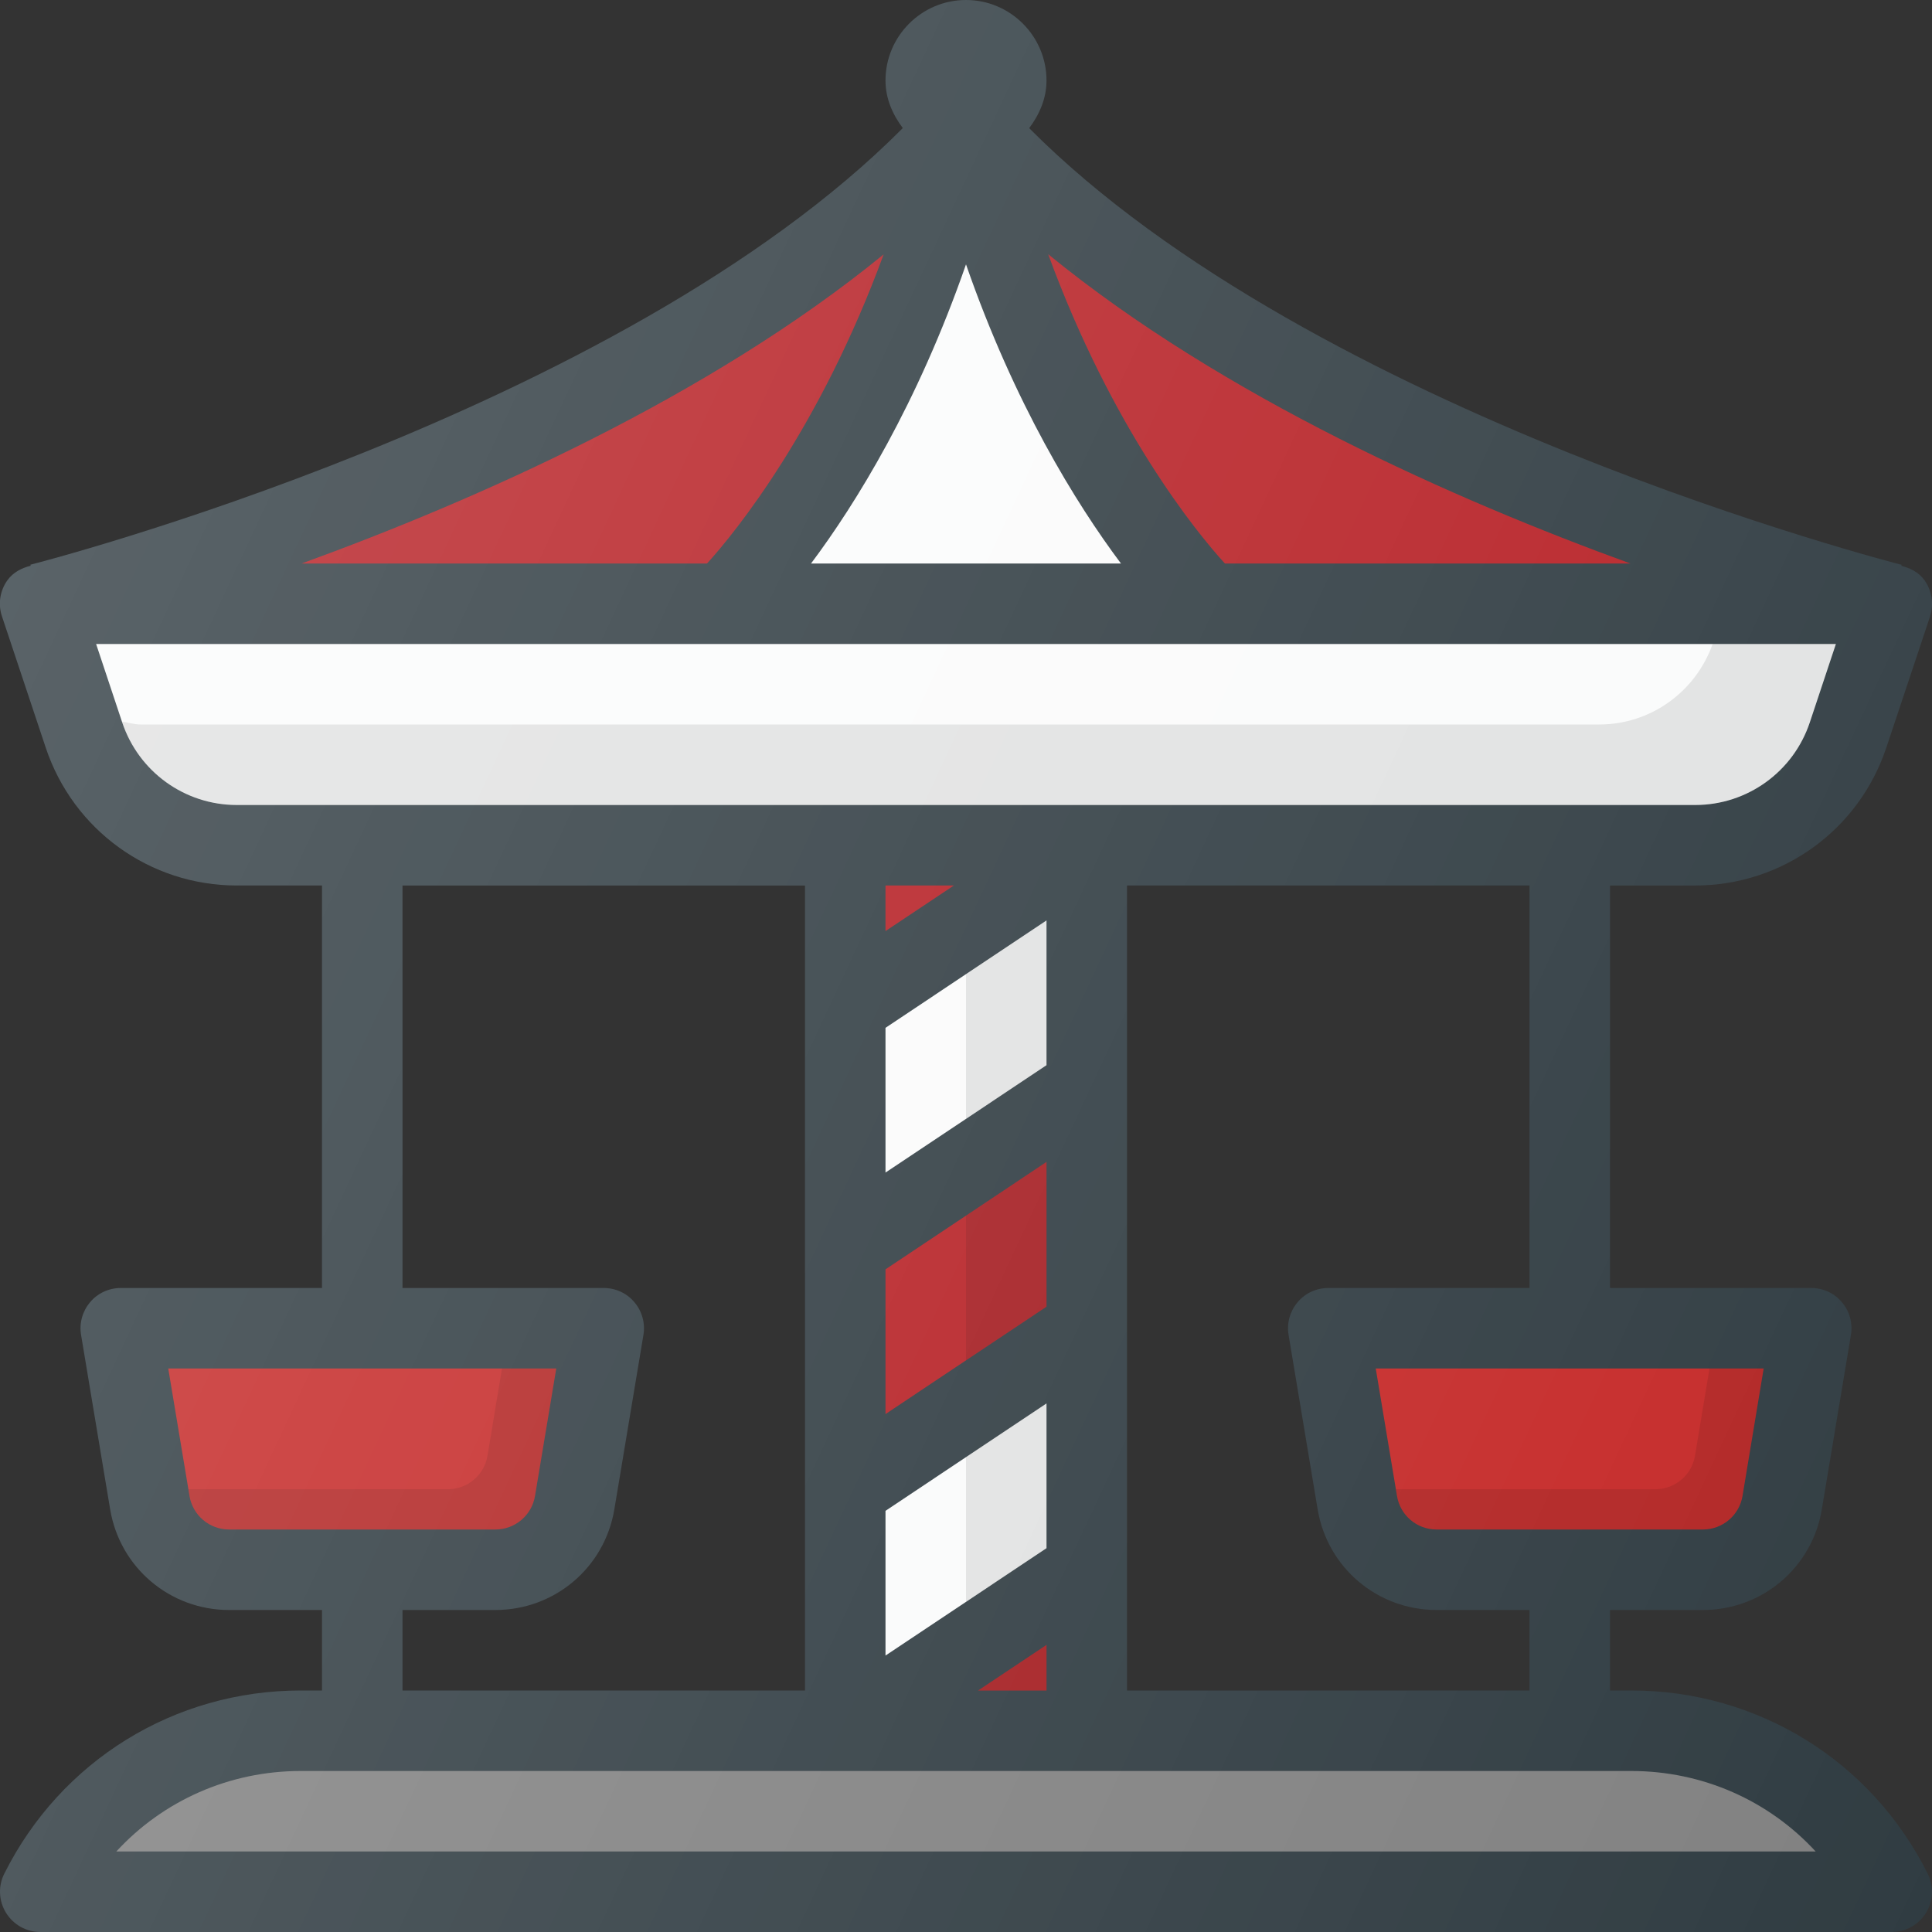 <?xml version="1.0" encoding="iso-8859-1"?>
<!-- Generator: Adobe Illustrator 21.1.0, SVG Export Plug-In . SVG Version: 6.00 Build 0)  -->
<svg version="1.1" id="Layer_1" xmlns="http://www.w3.org/2000/svg" xmlns:xlink="http://www.w3.org/1999/xlink" x="0px" y="0px"
	 viewBox="0 0 24 24" enable-background="new 0 0 24 24" xml:space="preserve">
<rect x="0" y="0" width="24" height="24" fill="#333333" stroke="none"/>
<g>
	<path fill="#303C42" d="M23.947,23.276C23.245,21.872,21.834,21,20.264,21H20v-1h1.153
		c0.737,0,1.359-0.527,1.479-1.253l0.361-2.165
		c0.024-0.145-0.017-0.293-0.112-0.405C22.787,16.064,22.647,16,22.5,16H20v-5h1.059
		c1.078,0,2.031-0.687,2.372-1.709l0.544-1.632
		c0.051-0.153,0.025-0.32-0.068-0.451c-0.07-0.097-0.175-0.151-0.288-0.179
		l0.003-0.013c-0.076-0.019-7.302-1.868-10.837-5.424C12.911,1.423,13,1.225,13,1
		c0-0.551-0.449-1-1-1s-1,0.449-1,1c0,0.225,0.089,0.423,0.215,0.591
		C7.68,5.147,0.454,6.996,0.378,7.015l0.003,0.013
		c-0.113,0.028-0.218,0.082-0.288,0.179c-0.094,0.13-0.12,0.298-0.068,0.451
		l0.544,1.632C0.911,10.313,1.864,11,2.941,11H4v5H1.5
		c-0.147,0-0.287,0.064-0.381,0.177c-0.095,0.112-0.136,0.26-0.112,0.405
		l0.361,2.165C1.488,19.473,2.11,20,2.847,20H4v1H3.736
		c-1.57,0-2.981,0.872-3.683,2.276c-0.078,0.155-0.069,0.339,0.022,0.486
		S0.327,24,0.5,24h23c0.173,0,0.334-0.09,0.425-0.237S24.025,23.431,23.947,23.276z M10,21
		H5v-1h1.153c0.737,0,1.359-0.527,1.479-1.253l0.361-2.165
		c0.024-0.145-0.017-0.293-0.112-0.405C7.787,16.064,7.647,16,7.5,16H5v-5h5V21z M19,16h-2.5
		c-0.147,0-0.287,0.064-0.381,0.177c-0.095,0.112-0.136,0.26-0.112,0.405
		l0.361,2.165C16.488,19.473,17.11,20,17.847,20H19v1h-5V11h5V16z"/>
	<path fill="#C52928" d="M21.646,18.583C21.606,18.824,21.398,19,21.153,19H17.847
		c-0.246,0-0.453-0.176-0.493-0.417L17.09,17h4.819L21.646,18.583z"/>
	<path opacity="0.1" fill="#010101" d="M21.236,17l-0.18,1.083C21.016,18.324,20.808,18.5,20.562,18.5
		H17.34l0.014,0.083C17.394,18.824,17.602,19,17.847,19h3.306
		c0.246,0,0.453-0.176,0.493-0.417L21.91,17H21.236z"/>
	<polygon fill="#B72025" points="11.849,11 11,11.566 11,11 	"/>
	<polygon fill="#FAFBFB" points="11,12.768 13,11.434 13,13.232 11,14.566 	"/>
	<polygon fill="#B72025" points="11,15.768 13,14.434 13,16.232 11,17.566 	"/>
	<polygon fill="#FAFBFB" points="11,18.768 13,17.434 13,19.232 11,20.566 	"/>
	<polygon fill="#B72025" points="13,20.434 13,21 12.151,21 	"/>
	<polygon opacity="0.1" fill="#010101" points="13,20.434 13,21 12.151,21 	"/>
	<path fill="#B72025" d="M20.253,7h-5.037c-0.356-0.389-1.403-1.677-2.195-3.842
		C15.196,4.935,18.075,6.208,20.253,7z"/>
	<path fill="#FAFBFB" d="M12,3.284C12.602,5.017,13.367,6.255,13.925,7h-3.85
		C10.633,6.255,11.398,5.017,12,3.284z"/>
	<path fill="#B72025" d="M10.977,3.16C10.187,5.314,9.139,6.609,8.783,7H3.747
		C5.924,6.208,8.803,4.935,10.977,3.16z"/>
	<path fill="#FAFBFB" d="M1.518,8.974L1.194,8h21.612l-0.324,0.974
		C22.277,9.588,21.705,10,21.059,10H2.941C2.295,10,1.723,9.588,1.518,8.974z"/>
	<path opacity="0.1" fill="#010101" d="M21.275,8c-0.213,0.598-0.773,1-1.41,1H1.748
		C1.667,9,1.592,8.975,1.514,8.963l0.004,0.011C1.723,9.588,2.295,10,2.941,10
		h18.117c0.646,0,1.218-0.412,1.423-1.026L22.806,8H21.275z"/>
	<path fill="#C52928" d="M2.354,18.583L2.09,17H6.91l-0.264,1.583
		C6.606,18.824,6.398,19,6.153,19H2.847C2.602,19,2.394,18.824,2.354,18.583z"/>
	<path opacity="0.1" fill="#010101" d="M6.236,17l-0.18,1.083C6.016,18.324,5.808,18.5,5.562,18.5
		H2.34l0.014,0.083C2.394,18.824,2.602,19,2.847,19H6.153
		c0.246,0,0.453-0.176,0.493-0.417L6.91,17H6.236z"/>
	<path fill="#818181" d="M1.445,23c0.58-0.631,1.402-1,2.291-1h16.528
		c0.889,0,1.71,0.369,2.291,1H1.445z"/>
	<polygon opacity="0.1" fill="#010101" points="13,13.232 13,11.434 12,12.101 12,13.899 	"/>
	<polygon opacity="0.1" fill="#010101" points="13,16.232 13,14.434 12,15.101 12,16.899 	"/>
	<polygon opacity="0.1" fill="#010101" points="13,19.232 13,17.434 12,18.101 12,19.899 	"/>
	<linearGradient id="SVGID_1_" gradientUnits="userSpaceOnUse" x1="-0.64" y1="8.761" x2="25.287" y2="20.851">
		<stop  offset="0" style="stop-color:#FFFFFF;stop-opacity:0.2"/>
		<stop  offset="1" style="stop-color:#FFFFFF;stop-opacity:0"/>
	</linearGradient>
	<path fill="url(#SVGID_1_)" d="M23.947,23.276C23.245,21.872,21.834,21,20.264,21H20v-1h1.153
		c0.737,0,1.359-0.527,1.479-1.253l0.361-2.165
		c0.024-0.145-0.017-0.293-0.112-0.405C22.787,16.064,22.647,16,22.5,16H20v-5h1.059
		c1.078,0,2.031-0.687,2.372-1.709l0.544-1.632
		c0.051-0.153,0.025-0.32-0.068-0.451c-0.07-0.097-0.175-0.151-0.288-0.179
		l0.003-0.013c-0.076-0.019-7.302-1.868-10.837-5.424C12.911,1.423,13,1.225,13,1
		c0-0.551-0.449-1-1-1s-1,0.449-1,1c0,0.225,0.089,0.423,0.215,0.591
		C7.68,5.147,0.454,6.996,0.378,7.015l0.003,0.013
		c-0.113,0.028-0.218,0.082-0.288,0.179c-0.094,0.13-0.12,0.298-0.068,0.451
		l0.544,1.632C0.911,10.313,1.864,11,2.941,11H4v5H1.5
		c-0.147,0-0.287,0.064-0.381,0.177c-0.095,0.112-0.136,0.26-0.112,0.405
		l0.361,2.165C1.488,19.473,2.11,20,2.847,20H4v1H3.736
		c-1.57,0-2.981,0.872-3.683,2.276c-0.078,0.155-0.069,0.339,0.022,0.486
		S0.327,24,0.5,24h23c0.173,0,0.334-0.09,0.425-0.237S24.025,23.431,23.947,23.276z M10,21
		H5v-1h1.153c0.737,0,1.359-0.527,1.479-1.253l0.361-2.165
		c0.024-0.145-0.017-0.293-0.112-0.405C7.787,16.064,7.647,16,7.5,16H5v-5h5V21z M19,16h-2.5
		c-0.147,0-0.287,0.064-0.381,0.177c-0.095,0.112-0.136,0.26-0.112,0.405
		l0.361,2.165C16.488,19.473,17.11,20,17.847,20H19v1h-5V11h5V16z"/>
</g>
<g>
</g>
<g>
</g>
<g>
</g>
<g>
</g>
<g>
</g>
<g>
</g>
<g>
</g>
<g>
</g>
<g>
</g>
<g>
</g>
<g>
</g>
<g>
</g>
<g>
</g>
<g>
</g>
<g>
</g>
</svg>
